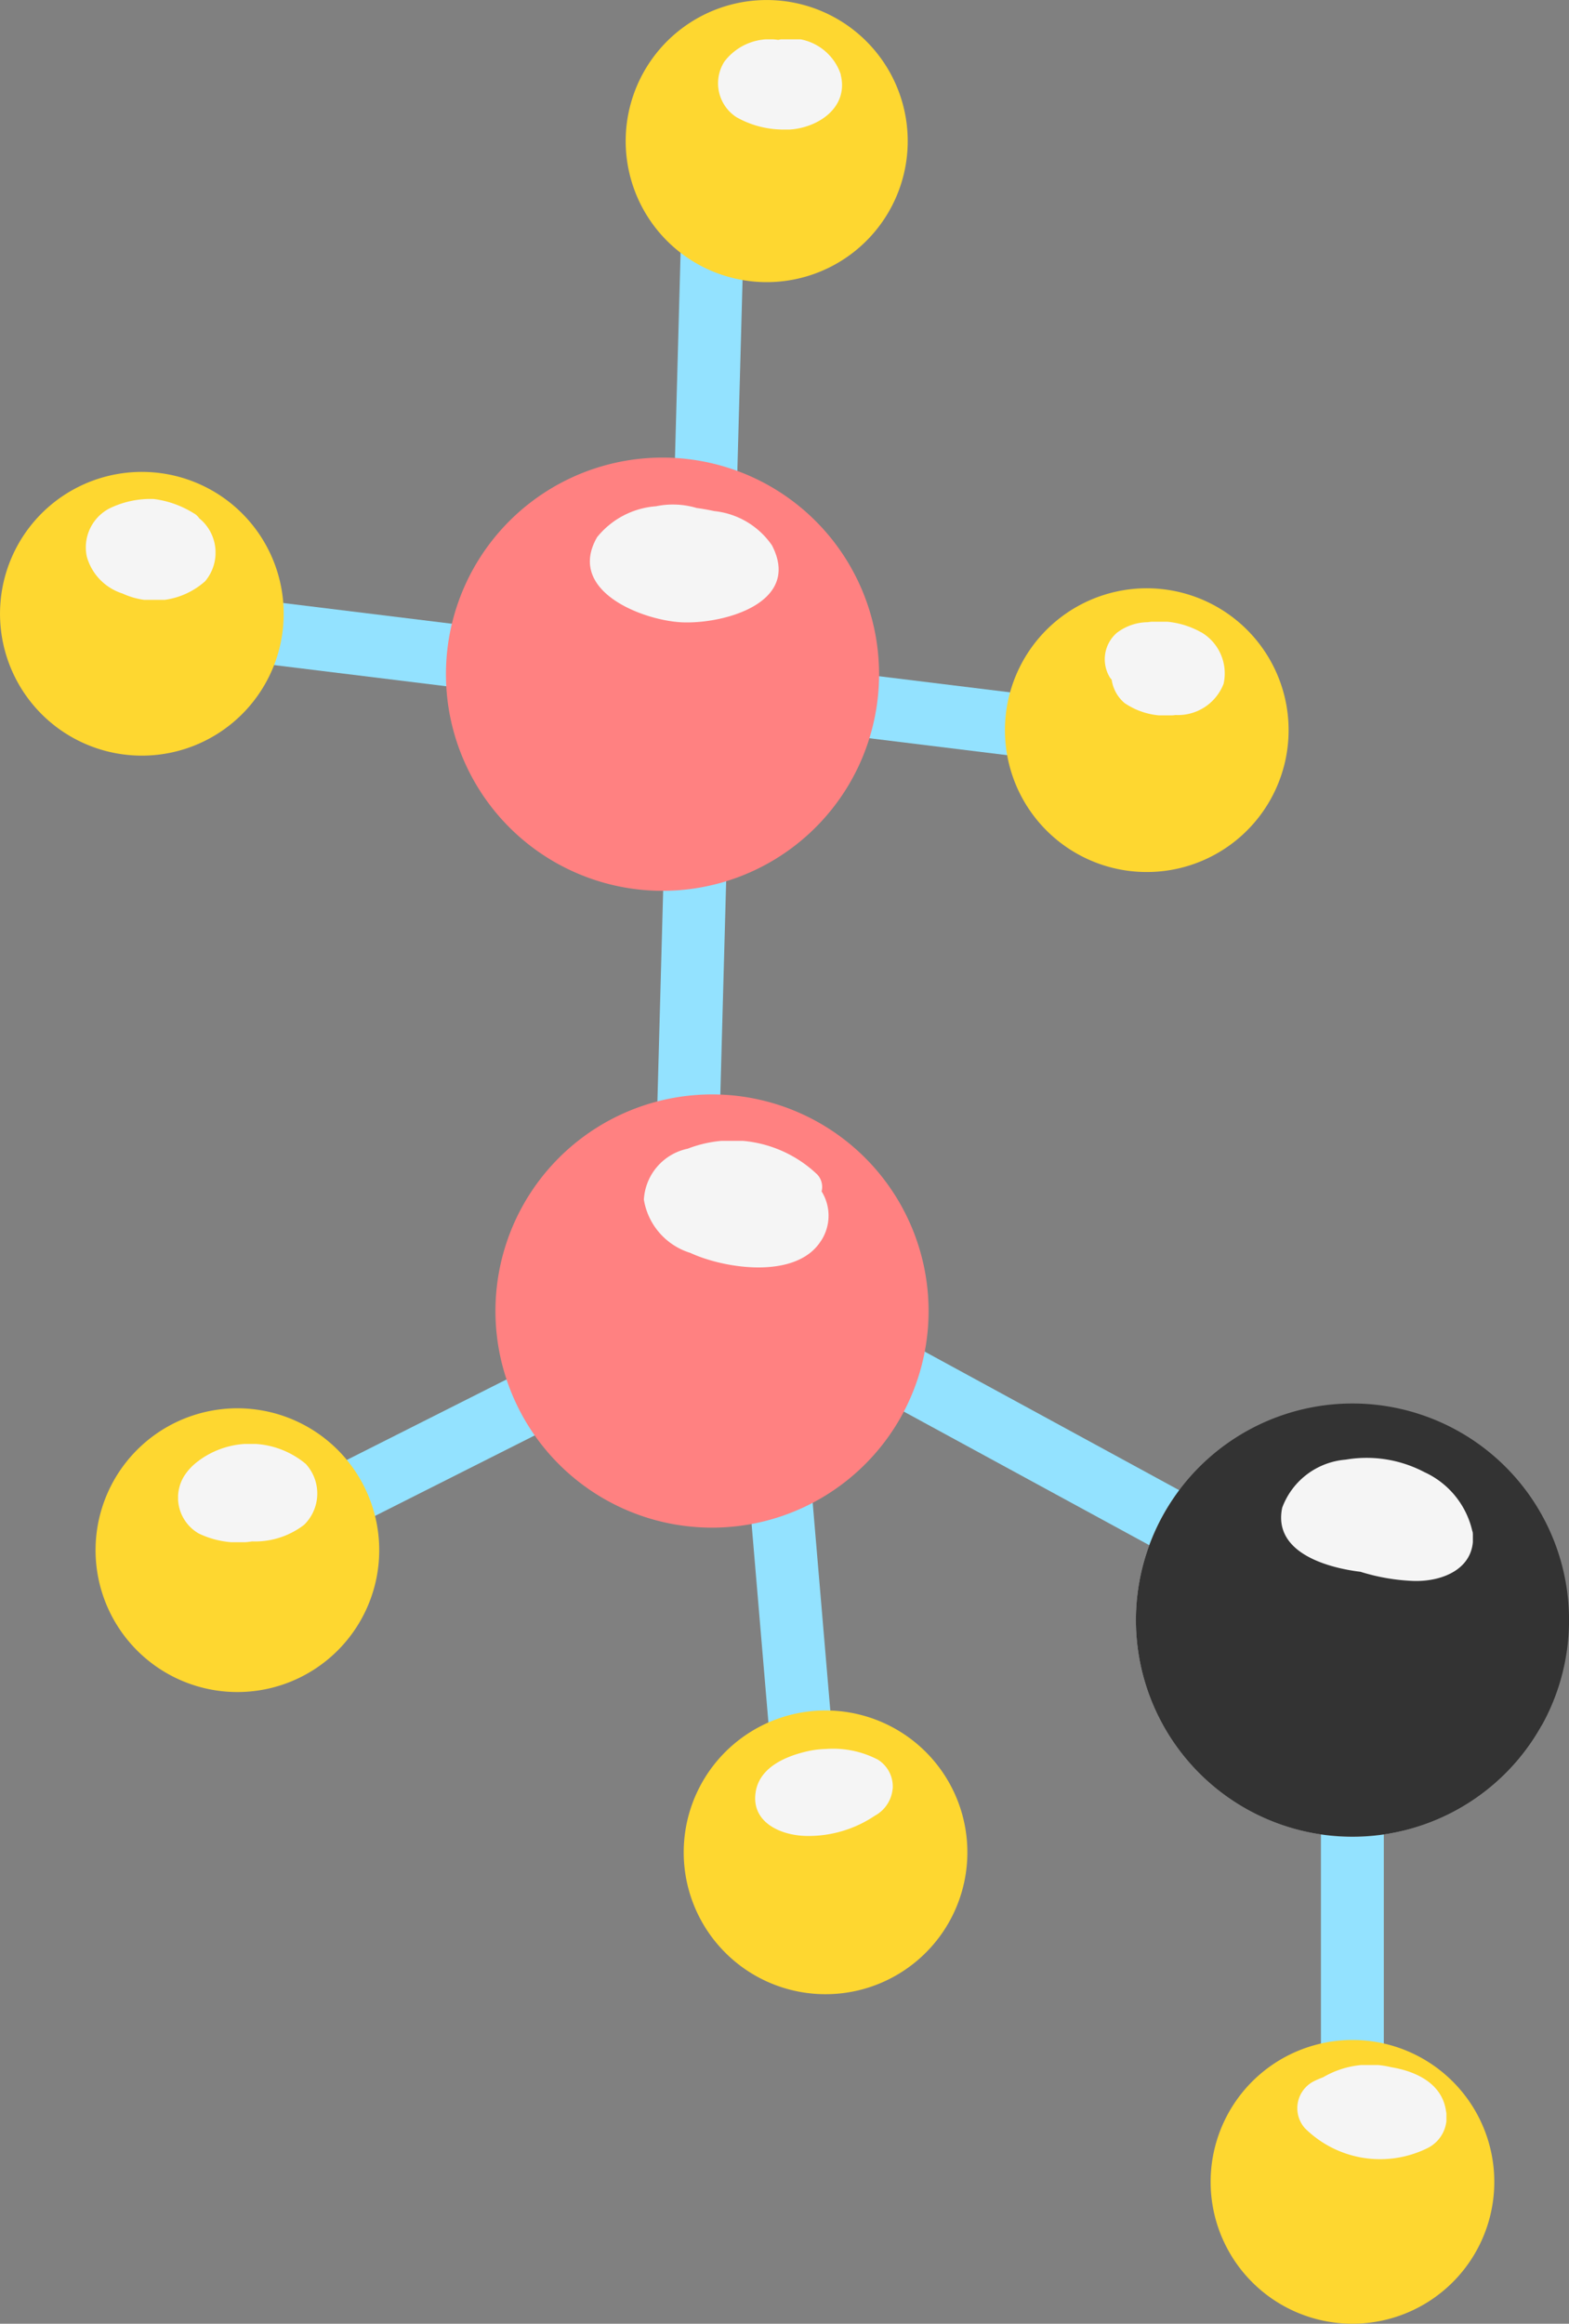 <svg id="グループ_11558" data-name="グループ 11558" xmlns="http://www.w3.org/2000/svg" xmlns:xlink="http://www.w3.org/1999/xlink" width="42.435" height="62.831" viewBox="0 0 42.435 62.831">
  <rect x="0" y="0" width="42.435" height="62.831" fill="#808080" stroke="none"/>
  <defs>
    <clipPath id="clip-path">
      <rect id="長方形_2999" data-name="長方形 2999" width="42.435" height="62.831" fill="none"/>
    </clipPath>
    <clipPath id="clip-path-3">
      <rect id="長方形_2988" data-name="長方形 2988" width="10.978" height="9.199" fill="none"/>
    </clipPath>
    <clipPath id="clip-path-4">
      <rect id="長方形_2989" data-name="長方形 2989" width="3.358" height="2.439" fill="none"/>
    </clipPath>
    <clipPath id="clip-path-5">
      <rect id="長方形_2990" data-name="長方形 2990" width="5.186" height="3.33" fill="none"/>
    </clipPath>
    <clipPath id="clip-path-6">
      <rect id="長方形_2991" data-name="長方形 2991" width="4.996" height="3.424" fill="none"/>
    </clipPath>
    <clipPath id="clip-path-7">
      <rect id="長方形_2992" data-name="長方形 2992" width="5.105" height="3.184" fill="none"/>
    </clipPath>
    <clipPath id="clip-path-8">
      <rect id="長方形_2993" data-name="長方形 2993" width="3.256" height="2.531" fill="none"/>
    </clipPath>
    <clipPath id="clip-path-9">
      <rect id="長方形_2994" data-name="長方形 2994" width="3.514" height="2.728" fill="none"/>
    </clipPath>
    <clipPath id="clip-path-10">
      <rect id="長方形_2995" data-name="長方形 2995" width="3.771" height="2.657" fill="none"/>
    </clipPath>
    <clipPath id="clip-path-11">
      <rect id="長方形_2996" data-name="長方形 2996" width="3.718" height="2.361" fill="none"/>
    </clipPath>
    <clipPath id="clip-path-12">
      <rect id="長方形_2997" data-name="長方形 2997" width="4.038" height="2.547" fill="none"/>
    </clipPath>
  </defs>
  <g id="グループ_11557" data-name="グループ 11557" clip-path="url(#clip-path)">
    <rect id="長方形_2985" data-name="長方形 2985" width="1.695" height="9.744" transform="translate(20.136 38.948) rotate(-4.846)" fill="#93e2ff"/>
    <rect id="長方形_2986" data-name="長方形 2986" width="10.144" height="1.695" transform="matrix(0.893, -0.45, 0.45, 0.893, 7.52, 40.412)" fill="#93e2ff"/>
    <rect id="長方形_2987" data-name="長方形 2987" width="1.695" height="26.847" transform="matrix(0.122, -0.993, 0.993, 0.122, 2.008, 17.319)" fill="#93e2ff"/>
    <path id="パス_43277" data-name="パス 43277" d="M20.094,34.866l.864-31.628,1.695.046-.835,30.589L39.868,43.7V59.387h-1.7V44.7Z" transform="translate(-2.442 -0.394)" fill="#93e2ff"/>
    <g id="グループ_11556" data-name="グループ 11556" transform="translate(0 0)">
      <g id="グループ_11555" data-name="グループ 11555" clip-path="url(#clip-path)">
        <g id="グループ_11527" data-name="グループ 11527" transform="translate(30.72 40.466)" style="mix-blend-mode: multiply;isolation: isolate">
          <g id="グループ_11526" data-name="グループ 11526">
            <g id="グループ_11525" data-name="グループ 11525" clip-path="url(#clip-path-3)">
              <path id="パス_43278" data-name="パス 43278" d="M45.948,52.249a10.272,10.272,0,0,1-5.944-.7,7.764,7.764,0,0,1-3.988-5.482,5.857,5.857,0,1,0,9.932,6.184" transform="translate(-34.97 -46.065)" fill="#e1e4e4"/>
            </g>
          </g>
        </g>
        <path id="パス_43279" data-name="パス 43279" d="M25.109,38.65c.007.014.029,0,.022-.011a.012.012,0,0,0-.022.011" transform="translate(-3.052 -4.696)" fill="#fed730"/>
        <path id="パス_43280" data-name="パス 43280" d="M24.793,7.221A3.814,3.814,0,1,1,26.484,2.1a3.814,3.814,0,0,1-1.691,5.121" transform="translate(-2.341 0)" fill="#fed730"/>
        <g id="グループ_11530" data-name="グループ 11530" transform="translate(19.419 1.064)" style="mix-blend-mode: soft-light;isolation: isolate">
          <g id="グループ_11529" data-name="グループ 11529">
            <g id="グループ_11528" data-name="グループ 11528" clip-path="url(#clip-path-4)">
              <path id="パス_43281" data-name="パス 43281" d="M25.427,2.161a1.427,1.427,0,0,0-1.692-.935,1.53,1.53,0,0,0-1.458.589,1.092,1.092,0,0,0,.327,1.5,2.581,2.581,0,0,0,1.2.334c.829.064,1.866-.506,1.62-1.485" transform="translate(-22.106 -1.211)" fill="#f5f5f5"/>
            </g>
          </g>
        </g>
        <path id="パス_43282" data-name="パス 43282" d="M43.462,54.289a5.857,5.857,0,1,1,2.6-7.865,5.856,5.856,0,0,1-2.6,7.865" transform="translate(-4.251 -5.251)" fill="#333"/>
        <g id="グループ_11533" data-name="グループ 11533" transform="translate(34.649 39.418)" style="mix-blend-mode: soft-light;isolation: isolate">
          <g id="グループ_11532" data-name="グループ 11532">
            <g id="グループ_11531" data-name="グループ 11531" clip-path="url(#clip-path-5)">
              <path id="パス_43283" data-name="パス 43283" d="M44.617,46.865a2.318,2.318,0,0,0-1.3-1.607,3.356,3.356,0,0,0-2.129-.337,2,2,0,0,0-1.716,1.3c-.241,1.15,1.07,1.573,1.941,1.708.056.009.115.017.176.024A5.515,5.515,0,0,0,43,48.2c.822.033,1.75-.347,1.622-1.335" transform="translate(-39.443 -44.872)" fill="#f5f5f5"/>
            </g>
          </g>
        </g>
        <path id="パス_43284" data-name="パス 43284" d="M23.743,44.776a5.857,5.857,0,1,1,2.6-7.865,5.856,5.856,0,0,1-2.6,7.865" transform="translate(-1.854 -4.095)" fill="#ff8181"/>
        <g id="グループ_11536" data-name="グループ 11536" transform="translate(17.414 30.847)" style="mix-blend-mode: soft-light;isolation: isolate">
          <g id="グループ_11535" data-name="グループ 11535">
            <g id="グループ_11534" data-name="グループ 11534" clip-path="url(#clip-path-6)">
              <path id="パス_43285" data-name="パス 43285" d="M24.613,37.823a1.241,1.241,0,0,0,.018-1.341.492.492,0,0,0-.115-.455,3.333,3.333,0,0,0-3.506-.7,1.493,1.493,0,0,0-1.186,1.377,1.812,1.812,0,0,0,1.255,1.44c.929.432,2.869.725,3.533-.322" transform="translate(-19.824 -35.115)" fill="#f5f5f5"/>
            </g>
          </g>
        </g>
        <path id="パス_43286" data-name="パス 43286" d="M22.219,25.174a5.857,5.857,0,1,1,2.6-7.865,5.856,5.856,0,0,1-2.6,7.865" transform="translate(-1.669 -1.712)" fill="#ff8181"/>
        <g id="グループ_11539" data-name="グループ 11539" transform="translate(15.953 13.642)" style="mix-blend-mode: soft-light;isolation: isolate">
          <g id="グループ_11538" data-name="グループ 11538">
            <g id="グループ_11537" data-name="グループ 11537" clip-path="url(#clip-path-7)">
              <path id="パス_43287" data-name="パス 43287" d="M23.091,16.64a2.164,2.164,0,0,0-1.566-.933c-.158-.034-.318-.063-.476-.084a2.255,2.255,0,0,0-1.1-.046,2.259,2.259,0,0,0-1.592.836c-.829,1.438,1.183,2.233,2.26,2.3,1.11.064,3.279-.5,2.475-2.069" transform="translate(-18.161 -15.53)" fill="#f5f5f5"/>
            </g>
          </g>
        </g>
        <path id="パス_43288" data-name="パス 43288" d="M35.952,25.595a3.836,3.836,0,1,1,2.476-4.827,3.836,3.836,0,0,1-2.476,4.827" transform="translate(-3.761 -2.201)" fill="#fed730"/>
        <g id="グループ_11542" data-name="グループ 11542" transform="translate(29.875 16.811)" style="mix-blend-mode: soft-light;isolation: isolate">
          <g id="グループ_11541" data-name="グループ 11541">
            <g id="グループ_11540" data-name="グループ 11540" clip-path="url(#clip-path-8)">
              <path id="パス_43289" data-name="パス 43289" d="M36.623,19.425a2.3,2.3,0,0,0-1.449-.276,1.4,1.4,0,0,0-.836.289.945.945,0,0,0-.184,1.211c.014.019.03.037.045.054a1.017,1.017,0,0,0,.348.632,1.973,1.973,0,0,0,1.379.324,1.323,1.323,0,0,0,1.3-.844,1.29,1.29,0,0,0-.6-1.391" transform="translate(-34.008 -19.137)" fill="#f5f5f5"/>
            </g>
          </g>
        </g>
        <path id="パス_43290" data-name="パス 43290" d="M5.012,22.012a3.836,3.836,0,1,1,2.476-4.827,3.836,3.836,0,0,1-2.476,4.827" transform="translate(0 -1.765)" fill="#fed730"/>
        <g id="グループ_11545" data-name="グループ 11545" transform="translate(2.315 13.491)" style="mix-blend-mode: soft-light;isolation: isolate">
          <g id="グループ_11544" data-name="グループ 11544">
            <g id="グループ_11543" data-name="グループ 11543" clip-path="url(#clip-path-9)">
              <path id="パス_43291" data-name="パス 43291" d="M5.883,16.053a1.252,1.252,0,0,0-.175-.173.424.424,0,0,0-.155-.14,2.673,2.673,0,0,0-1.075-.382,2.535,2.535,0,0,0-1.2.256,1.189,1.189,0,0,0-.611,1.3,1.46,1.46,0,0,0,.966,1,2.06,2.06,0,0,0,2.236-.333,1.2,1.2,0,0,0,.015-1.526" transform="translate(-2.635 -15.357)" fill="#f5f5f5"/>
            </g>
          </g>
        </g>
        <path id="パス_43292" data-name="パス 43292" d="M7.953,50.834a3.836,3.836,0,1,1,2.476-4.827,3.836,3.836,0,0,1-2.476,4.827" transform="translate(-0.357 -5.268)" fill="#fed730"/>
        <g id="グループ_11548" data-name="グループ 11548" transform="translate(4.816 39.042)" style="mix-blend-mode: soft-light;isolation: isolate">
          <g id="グループ_11547" data-name="グループ 11547">
            <g id="グループ_11546" data-name="グループ 11546" clip-path="url(#clip-path-10)">
              <path id="パス_43293" data-name="パス 43293" d="M8.946,44.994a2.345,2.345,0,0,0-2.9-.1l-.012.011a1.5,1.5,0,0,0-.394.419,1.117,1.117,0,0,0,.4,1.542,2.464,2.464,0,0,0,1.445.215,2.178,2.178,0,0,0,1.407-.45,1.184,1.184,0,0,0,.048-1.641" transform="translate(-5.482 -44.445)" fill="#f5f5f5"/>
            </g>
          </g>
        </g>
        <path id="パス_43294" data-name="パス 43294" d="M26.062,60.135a3.836,3.836,0,1,1,2.476-4.827,3.836,3.836,0,0,1-2.476,4.827" transform="translate(-2.559 -6.399)" fill="#fed730"/>
        <g id="グループ_11551" data-name="グループ 11551" transform="translate(20.427 47.281)" style="mix-blend-mode: soft-light;isolation: isolate">
          <g id="グループ_11550" data-name="グループ 11550">
            <g id="グループ_11549" data-name="グループ 11549" clip-path="url(#clip-path-11)">
              <path id="パス_43295" data-name="パス 43295" d="M26.97,54.909a.858.858,0,0,0-.4-.788,2.619,2.619,0,0,0-1.407-.289,2.481,2.481,0,0,0-.509.064c-.582.134-1.278.43-1.388,1.088-.14.833.679,1.189,1.375,1.2a3.216,3.216,0,0,0,1.847-.548.925.925,0,0,0,.48-.726" transform="translate(-23.253 -53.823)" fill="#f5f5f5"/>
            </g>
          </g>
        </g>
        <path id="パス_43296" data-name="パス 43296" d="M42.284,70.278a3.836,3.836,0,1,1,2.476-4.827,3.836,3.836,0,0,1-2.476,4.827" transform="translate(-4.53 -7.632)" fill="#fed730"/>
        <g id="グループ_11554" data-name="グループ 11554" transform="translate(35.081 55.835)" style="mix-blend-mode: soft-light;isolation: isolate">
          <g id="グループ_11553" data-name="グループ 11553">
            <g id="グループ_11552" data-name="グループ 11552" clip-path="url(#clip-path-12)">
              <path id="パス_43297" data-name="パス 43297" d="M43.964,64.816c-.1-.756-.812-1.084-1.48-1.195a2.486,2.486,0,0,0-1.842.27c-.087.033-.173.069-.259.112a.817.817,0,0,0-.236,1.268,2.89,2.89,0,0,0,3.341.524.928.928,0,0,0,.477-.979" transform="translate(-39.935 -63.561)" fill="#f5f5f5"/>
            </g>
          </g>
        </g>
      </g>
    </g>
  </g>
</svg>
